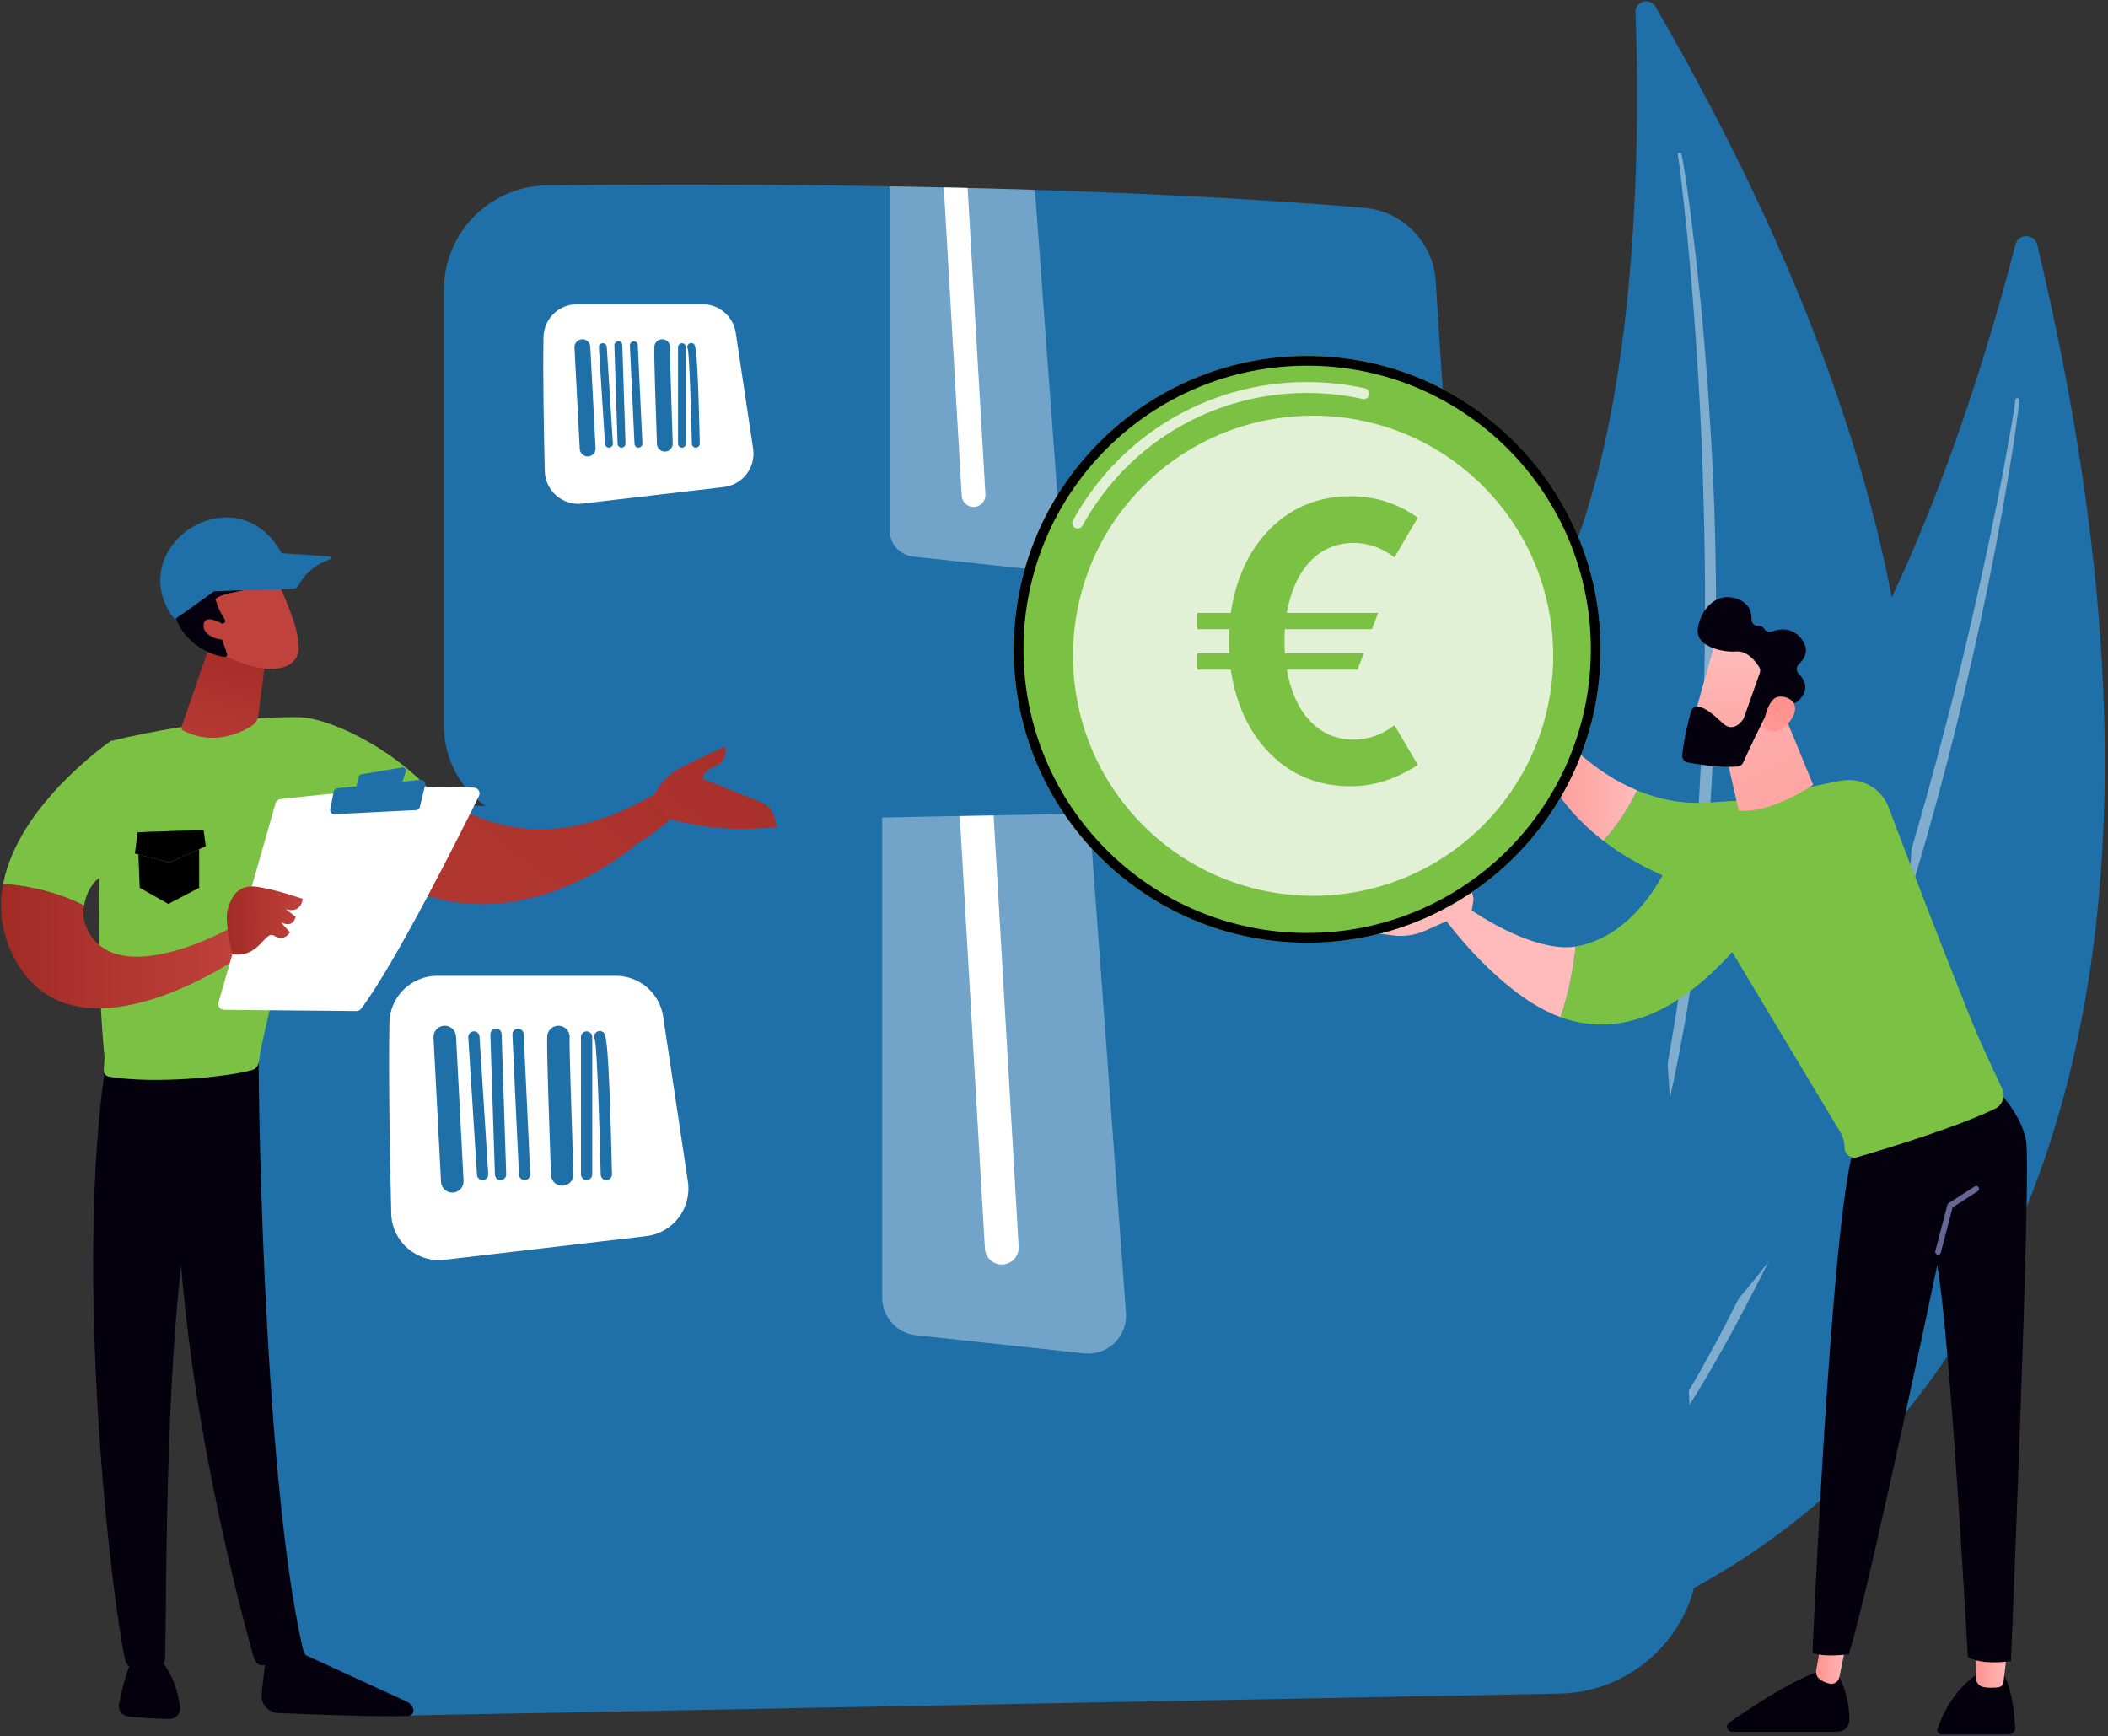 <svg width="601" height="495" viewBox="0 0 601 495" fill="none" xmlns="http://www.w3.org/2000/svg">
<rect x="0" y="0" width="601" height="495" fill="#333333" stroke="none"/>
<path d="M580.816 69.78C580.042 66.546 575.437 66.499 574.611 69.72C566.626 100.862 543.13 181.867 505.147 225.428C443.302 296.355 403.646 410.158 445.581 467.694C445.581 467.694 665.117 422.165 580.816 69.78Z" fill="#1F6FA9"/>
<path opacity="0.43" d="M575.703 114.075C575.648 115.089 575.521 115.92 575.425 116.821L575.082 119.469L574.338 124.752C573.819 128.27 573.245 131.778 572.671 135.287C571.499 142.299 570.239 149.297 568.915 156.283C566.242 170.249 563.191 184.142 559.931 197.986C556.691 211.835 553.063 225.594 549.145 239.27C545.216 252.942 541.091 266.564 536.521 280.043C527.435 307.014 516.873 333.516 504.481 359.166C498.151 371.923 491.484 384.521 484.101 396.705C476.633 408.832 468.646 420.648 459.833 431.828C459.641 432.071 459.289 432.113 459.046 431.921C458.808 431.734 458.763 431.394 458.939 431.152L458.943 431.146C467.285 419.674 474.995 407.775 482.105 395.522C489.251 383.288 495.678 370.65 501.767 357.863C507.851 345.069 513.418 332.032 518.687 318.879C523.952 305.72 528.67 292.351 533.311 278.958C542.483 252.126 550.217 224.814 557.194 197.318C560.654 183.561 563.837 169.732 566.774 155.85C568.253 148.912 569.669 141.959 570.998 134.99L572.91 124.521L573.812 119.28L574.233 116.657C574.357 115.796 574.505 114.872 574.583 114.114L574.596 113.989C574.627 113.683 574.899 113.461 575.205 113.492C575.501 113.522 575.719 113.781 575.703 114.075Z" fill="white"/>
<path d="M471.996 1.912C470.405 -0.843 466.168 0.37 466.29 3.549C467.462 34.287 468.013 114.982 445.065 165.291C407.699 247.206 402.378 362.387 456.53 403.711C456.53 403.711 645.436 302.069 471.996 1.912Z" fill="#1F6FA9"/>
<path opacity="0.43" d="M479.401 43.923C479.627 44.87 479.738 45.666 479.895 46.518L480.304 49.041L481.065 54.089C481.549 57.456 481.98 60.83 482.412 64.204C483.251 70.955 484.007 77.715 484.7 84.483C486.061 98.021 487.054 111.593 487.843 125.178C488.652 138.763 489.08 152.37 489.218 165.981C489.345 179.592 489.279 193.209 488.766 206.818C487.791 234.031 485.333 261.217 480.964 288.121C478.638 301.546 475.959 314.919 472.51 328.107C468.966 341.265 464.862 354.279 459.825 366.935C459.714 367.215 459.396 367.352 459.116 367.24C458.843 367.132 458.706 366.827 458.802 366.552L458.805 366.545C463.32 353.748 467.142 340.732 470.317 327.556C473.53 314.388 475.974 301.044 478.068 287.658C480.155 274.266 481.703 260.792 482.946 247.293C484.185 233.791 484.862 220.243 485.466 206.696C486.559 179.588 486.2 152.433 485.102 125.315C484.523 111.755 483.671 98.205 482.579 84.674C482.045 77.907 481.448 71.145 480.767 64.391L479.667 54.27L479.065 49.217L478.737 46.697C478.616 45.873 478.5 44.985 478.365 44.27L478.342 44.15C478.286 43.856 478.48 43.573 478.774 43.517C479.058 43.463 479.334 43.645 479.401 43.923Z" fill="white"/>
<path d="M70.594 449.457V272.413C70.594 249.152 89.287 230.225 112.547 229.972C182.355 229.212 326.329 229.174 444.132 239.101C460.207 240.456 472.711 253.632 473.294 269.753L484.304 440.919C485.122 463.559 467.223 482.474 444.572 482.904L111.14 489.241C88.872 489.664 70.594 471.729 70.594 449.457Z" fill="#1F6FA9"/>
<path d="M111.026 291.57C110.73 306.634 111.177 330.536 111.543 345.979C111.733 354.013 118.787 360.136 126.769 359.2L184.218 352.467C191.872 351.57 197.264 344.517 196.121 336.896L189.07 289.854C188.068 283.175 182.331 278.234 175.579 278.234H124.666C117.247 278.234 111.172 284.152 111.026 291.57Z" fill="white"/>
<path opacity="0.37" d="M261.161 380.721L309.084 385.891C315.79 386.615 321.512 381.084 321.018 374.357L310.541 231.8C290.451 231.163 270.636 230.699 251.516 230.372V369.978C251.516 375.497 255.674 380.129 261.161 380.721Z" fill="white"/>
<path d="M280.803 356.012C280.95 358.577 283.075 360.554 285.61 360.554C285.705 360.554 285.799 360.551 285.893 360.544C288.551 360.391 290.582 358.112 290.425 355.454L283.199 231.035C279.959 230.955 276.745 230.883 273.531 230.812L280.803 356.012Z" fill="white"/>
<path d="M137.593 336.475C136.751 336.475 136.042 335.823 135.989 334.969L133.503 295.781C133.447 294.896 134.118 294.133 135.006 294.076C135.939 294.004 136.654 294.695 136.711 295.58L139.196 334.768C139.253 335.653 138.581 336.416 137.693 336.472C137.658 336.476 137.624 336.475 137.593 336.475Z" fill="#1F6FA9"/>
<path d="M142.709 336.476C141.846 336.476 141.13 335.792 141.102 334.923L139.8 294.984C139.772 294.096 140.468 293.352 141.353 293.324C142.376 293.274 142.982 293.992 143.013 294.877L144.316 334.816C144.344 335.704 143.647 336.448 142.762 336.476C142.762 336.476 142.725 336.476 142.709 336.476Z" fill="#1F6FA9"/>
<path d="M149.57 336.476C148.717 336.476 148.007 335.807 147.967 334.944C147.653 328.379 146.09 295.592 146.09 294.93C146.09 294.042 146.809 293.323 147.697 293.323C148.578 293.323 149.297 294.036 149.304 294.915C149.322 295.787 150.537 321.377 151.174 334.794C151.218 335.678 150.534 336.431 149.646 336.472C149.621 336.476 149.595 336.476 149.57 336.476Z" fill="#1F6FA9"/>
<path d="M160.28 338.083C158.557 338.083 157.132 336.717 157.073 334.982C155.714 296.287 155.952 295.414 156.109 294.836C156.574 293.12 158.356 292.113 160.054 292.58C161.627 293.01 162.609 294.536 162.395 296.108C162.292 298.433 163.01 320.948 163.494 334.756C163.556 336.529 162.169 338.02 160.396 338.08C160.358 338.083 160.318 338.083 160.28 338.083Z" fill="#1F6FA9"/>
<path d="M167.244 336.476C166.355 336.476 165.637 335.758 165.637 334.869V295.681C165.637 294.793 166.355 294.074 167.244 294.074C168.132 294.074 168.85 294.793 168.85 295.681V334.869C168.85 335.758 168.132 336.476 167.244 336.476Z" fill="#1F6FA9"/>
<path d="M172.869 336.476C171.997 336.476 171.281 335.779 171.262 334.907C170.954 321.29 170.236 299.048 169.592 296.374C169.31 295.869 169.313 295.229 169.652 294.708C170.138 293.961 171.133 293.76 171.877 294.246C172.753 294.82 173.584 295.364 174.475 334.831C174.494 335.719 173.792 336.454 172.906 336.476L172.869 336.476Z" fill="#1F6FA9"/>
<path d="M128.947 340.044C127.249 340.044 125.831 338.714 125.739 336.997L123.596 295.847C123.505 294.074 124.867 292.564 126.64 292.47C128.322 292.351 129.923 293.741 130.017 295.514L132.161 336.664C132.252 338.438 130.89 339.947 129.117 340.041C129.06 340.044 129.003 340.044 128.947 340.044Z" fill="#1F6FA9"/>
<path d="M126.562 206.98V82.647C126.562 66.311 139.69 53.019 156.025 52.841C205.049 52.308 306.159 52.281 388.889 59.252C400.179 60.204 408.96 69.457 409.369 80.778L417.101 200.984C417.676 216.884 405.105 230.167 389.198 230.469L155.037 234.919C139.399 235.216 126.562 222.621 126.562 206.98Z" fill="#1F6FA9"/>
<path d="M154.957 96.099C154.748 106.679 155.062 123.465 155.319 134.31C155.453 139.952 160.407 144.252 166.012 143.595L206.358 138.866C211.732 138.236 215.519 133.283 214.717 127.931L209.765 94.894C209.061 90.204 205.032 86.734 200.29 86.734H164.535C159.325 86.734 155.059 90.89 154.957 96.099Z" fill="white"/>
<path opacity="0.37" d="M260.393 158.707L294.048 162.338C298.757 162.846 302.776 158.962 302.429 154.238L295.071 54.124C280.963 53.677 267.047 53.35 253.619 53.121V151.163C253.619 155.039 256.539 158.292 260.393 158.707Z" fill="white"/>
<path d="M274.188 141.355C274.292 143.156 275.784 144.545 277.565 144.545C277.631 144.545 277.697 144.542 277.763 144.538C279.63 144.43 281.056 142.83 280.946 140.963L275.871 53.587C273.596 53.531 271.339 53.48 269.082 53.43L274.188 141.355Z" fill="white"/>
<path d="M173.614 127.636C173.024 127.636 172.526 127.177 172.488 126.578L170.743 99.057C170.703 98.435 171.175 97.9 171.798 97.86C172.453 97.809 172.955 98.294 172.995 98.916L174.741 126.437C174.78 127.059 174.308 127.594 173.685 127.634C173.661 127.636 173.636 127.636 173.614 127.636Z" fill="#1F6FA9"/>
<path d="M177.206 127.636C176.6 127.636 176.097 127.155 176.077 126.545L175.163 98.497C175.143 97.873 175.632 97.351 176.253 97.331C176.972 97.296 177.397 97.8 177.419 98.422L178.334 126.47C178.354 127.093 177.865 127.616 177.243 127.635C177.243 127.635 177.217 127.636 177.206 127.636Z" fill="#1F6FA9"/>
<path d="M182.025 127.636C181.425 127.636 180.927 127.167 180.898 126.561C180.678 121.95 179.58 98.925 179.58 98.46C179.58 97.836 180.085 97.331 180.709 97.331C181.328 97.331 181.833 97.831 181.837 98.449C181.85 99.061 182.703 117.033 183.151 126.455C183.181 127.076 182.701 127.605 182.077 127.634C182.06 127.636 182.042 127.636 182.025 127.636Z" fill="#1F6FA9"/>
<path d="M189.547 128.764C188.337 128.764 187.336 127.806 187.294 126.587C186.34 99.412 186.507 98.799 186.618 98.394C186.944 97.188 188.195 96.481 189.388 96.809C190.492 97.111 191.182 98.182 191.032 99.286C190.959 100.919 191.464 116.731 191.803 126.428C191.848 127.673 190.874 128.72 189.628 128.762C189.602 128.764 189.573 128.764 189.547 128.764Z" fill="#1F6FA9"/>
<path d="M194.437 127.636C193.813 127.636 193.309 127.131 193.309 126.507V98.986C193.309 98.362 193.813 97.857 194.437 97.857C195.061 97.857 195.565 98.362 195.565 98.986V126.507C195.565 127.131 195.061 127.636 194.437 127.636Z" fill="#1F6FA9"/>
<path d="M198.386 127.636C197.773 127.636 197.27 127.147 197.257 126.534C197.041 116.971 196.536 101.351 196.085 99.473C195.886 99.118 195.888 98.669 196.126 98.303C196.468 97.778 197.167 97.637 197.689 97.979C198.304 98.382 198.888 98.764 199.514 126.481C199.527 127.105 199.033 127.62 198.412 127.636L198.386 127.636Z" fill="#1F6FA9"/>
<path d="M167.542 130.142C166.35 130.142 165.353 129.207 165.29 128.002L163.784 99.103C163.72 97.858 164.677 96.798 165.922 96.732C167.103 96.648 168.227 97.624 168.293 98.87L169.799 127.768C169.863 129.013 168.907 130.073 167.661 130.14C167.621 130.142 167.582 130.142 167.542 130.142Z" fill="#1F6FA9"/>
<path d="M196.391 221.073L188.159 225.503C178.286 231.514 169.451 234.69 161.501 235.883C136.677 239.608 120.498 223.945 108.441 214.443C92.524 201.899 80.137 208.002 80.137 208.002L97.112 240.4C122.462 264.301 148.454 258.993 164.84 251.248C175.271 246.318 181.811 240.4 181.811 240.4C200.46 229.28 196.391 221.073 196.391 221.073Z" fill="url(#paint0_linear_119_1747)"/>
<path d="M220.642 232.674C220.11 230.907 218.804 229.478 217.092 228.789L200.385 222.071C200.385 222.071 200.133 219.928 203.915 218.472C207.698 217.016 206.813 212.78 206.813 212.78C206.813 212.78 201.646 215.137 194.081 218.876C189.755 221.014 187.328 224.789 186.041 227.63L190.342 233.286C200.639 236.379 211.058 236.971 221.566 235.744L220.642 232.674Z" fill="url(#paint1_linear_119_1747)"/>
<path d="M76.488 468.797C76.488 468.797 75.217 475.996 74.593 483.123C74.349 485.908 76.497 488.327 79.29 488.443C88.781 488.839 109.082 489.607 116.367 489.282C117.462 489.233 118.178 488.112 117.772 487.093C117.433 486.24 116.778 485.55 115.943 485.166L82.409 469.754L76.488 468.797Z" fill="#04000E"/>
<path d="M75.445 464.566L76.467 473.178C76.467 473.178 82.341 475.912 86.353 472.833L83.92 463.236L75.445 464.566Z" fill="url(#paint2_linear_119_1747)"/>
<path d="M73.807 296.988C73.365 299.32 74.599 419.121 86.354 470.219C86.546 471.053 87.762 472.689 87.342 473.407C86.322 475.152 78.811 474.662 74.574 474.809C73.263 474.855 72.558 473.315 72.188 472.01C68.828 460.155 52.726 400.755 50.625 344.013C48.278 280.608 50.625 341.854 50.625 341.854L49.582 301.684L73.807 296.988Z" fill="#04000E"/>
<path d="M37.913 472.553C37.913 472.553 35.888 476.187 33.928 485.845C33.575 487.589 34.793 489.259 36.564 489.433C39.698 489.741 44.523 490.137 48.387 490.111C50.169 490.099 51.559 488.547 51.344 486.779C50.916 483.253 49.583 477.47 45.463 472.962L37.913 472.553Z" fill="#04000E"/>
<path d="M36.137 461.477L38.524 474.5C38.524 474.5 40.885 476.256 45.555 474.983L44.415 460.971L36.137 461.477Z" fill="url(#paint3_linear_119_1747)"/>
<path d="M30.397 301.662C20.783 362.227 31.772 456 35.718 473.444C35.959 474.512 36.785 475.33 37.822 475.509C39.584 475.814 42.483 476.063 45.342 475.196C46.327 474.898 47.019 473.97 47.059 472.901C47.589 458.797 46.636 372.218 55.594 338.001C56.048 336.267 57.063 334.755 58.466 333.713L73.209 321.698L73.483 295.791L30.397 301.662Z" fill="#04000E"/>
<path d="M85.485 204.496C60.146 204.078 32.186 211.15 32.186 211.15C25.96 247.479 28.46 287.741 29.756 301C30.022 303.718 28.568 306.595 31.264 307.031C44.522 309.173 65.362 306.993 71.838 305.112C74.204 304.424 73.802 301.904 74.305 299.492C78.653 278.639 91.085 232.646 91.085 232.646C97.112 240.399 105.616 251.248 118.187 254.135C111.781 246.709 124.069 231.136 122.757 225.55C111.392 212.78 93.3 204.626 85.485 204.496Z" fill="#7AC144"/>
<path d="M59.819 183.925L51.756 207.241C51.622 207.628 51.781 208.055 52.139 208.253C54.337 209.468 62.255 212.981 71.797 206.931C72.791 206.301 73.468 205.273 73.619 204.106L76.229 183.925H59.819Z" fill="url(#paint4_linear_119_1747)"/>
<path d="M77.359 162.333C77.359 162.333 86.213 178.999 85.078 185.731C83.943 192.463 72.971 191.98 63.389 186.512L56.693 168.517L77.359 162.333Z" fill="url(#paint5_linear_119_1747)"/>
<path d="M63.814 177.675C64.203 177.502 64.347 177.026 64.113 176.669C63.404 175.586 62.075 173.375 61.65 171.439C61.65 171.439 60.059 170.42 65.701 169.069C68.773 168.334 74.22 167.726 76.614 165.517C79.293 163.045 74.354 158.375 72.277 157.121C69.537 155.466 66.2 154.487 63.109 155.321C61.617 155.723 60.268 156.521 58.939 157.309C56.676 158.651 54.334 160.068 52.895 162.271C51.964 163.697 51.475 165.361 51.029 167.004C50.386 169.366 49.799 171.784 49.91 174.229C50.207 180.742 57.84 186.577 63.979 187.29C64.481 187.348 64.87 186.852 64.705 186.375L62.196 179.081C62.08 178.742 62.242 178.371 62.569 178.225L63.814 177.675Z" fill="#04000E"/>
<path d="M64.822 178.71C64.822 178.71 58.518 174.385 58.058 178.027C57.597 181.669 63.734 183.303 66.774 181.945L64.822 178.71Z" fill="url(#paint6_linear_119_1747)"/>
<path d="M80.587 158.245C67.653 133.813 34.129 156.008 49.731 176.59C61.331 168.877 74.439 157.411 80.587 158.245Z" fill="#1F6FA9"/>
<path d="M60.383 168.594L83.609 167.876C84.199 167.857 84.738 167.531 85.024 167.015C87.104 163.257 90.149 160.864 93.956 159.549C94.437 159.383 94.338 158.673 93.829 158.638L79.59 157.67C79.574 157.669 79.558 157.669 79.542 157.67C72.446 158.216 66.164 162.485 60.171 168.079C59.971 168.265 60.11 168.602 60.383 168.594Z" fill="#1F6FA9"/>
<path d="M35.057 248.133C49.239 232.211 47.802 219.954 31.795 211.13C31.795 211.13 5.262 229.158 0.898 252.016C5.912 252.385 15.035 253.689 23.964 258.198C25.926 247.405 35.057 248.133 35.057 248.133Z" fill="#7AC144"/>
<path d="M65.877 264.518C65.877 264.518 36.087 281.353 26.035 266.978C23.948 263.993 23.449 261.026 23.963 258.198C15.034 253.689 5.911 252.385 0.898 252.016C-0.418 258.906 0.278 266.235 4.327 273.643C21.934 305.851 69.819 271.863 69.819 271.863L65.877 264.518Z" fill="url(#paint7_linear_119_1747)"/>
<path d="M62.3 285.816L78.558 229.039C78.742 228.394 79.292 227.924 79.958 227.847C82.904 227.503 91.439 226.538 101.294 225.704C113.165 224.7 126.951 223.887 135.189 224.579C136.36 224.677 137.067 225.916 136.547 226.97C131.862 236.447 112.593 274.999 102.944 287.628C102.624 288.046 102.13 288.291 101.603 288.286L63.881 287.935C62.783 287.925 61.997 286.872 62.3 285.816Z" fill="white"/>
<path d="M102.98 220.782L114.768 218.818C115.396 218.713 115.91 219.313 115.711 219.917L114.544 223.453C114.442 223.761 114.174 223.984 113.852 224.027L102.509 225.542C101.923 225.62 101.439 225.087 101.574 224.511L102.296 221.423C102.374 221.091 102.644 220.838 102.98 220.782Z" fill="#1F6FA9"/>
<path d="M94.154 230.761L95.125 225.703C95.223 225.195 95.641 224.812 96.155 224.76L119.963 222.344C120.765 222.263 121.407 222.997 121.218 223.78L119.705 230.083C119.583 230.587 119.145 230.952 118.627 230.978L95.361 232.149C94.604 232.187 94.011 231.505 94.154 230.761Z" fill="#1F6FA9"/>
<path d="M66.227 272.099C66.227 272.099 63.962 262.786 64.875 259.482C65.789 256.178 67.559 251.93 73.459 252.874C79.359 253.818 86.319 256.303 86.319 256.303C86.319 256.303 85.967 260.607 81.483 259.218L84.264 261.37C84.264 261.37 83.866 264.816 80.079 262.975L82.665 265.828C82.665 265.828 81.038 268.658 78.251 266.843C75.465 265.028 74.129 273.22 66.227 272.099Z" fill="url(#paint8_linear_119_1747)"/>
<path d="M56.787 236.647C54.927 236.797 39.199 237.301 39.199 237.301L39.834 253.136L47.982 257.731L56.787 253.136V236.647Z" fill="#7AC144"/>
<path d="M56.787 236.647C54.927 236.797 39.199 237.301 39.199 237.301L39.834 253.136L47.982 257.731L56.787 253.136V236.647Z" fill="black" fillOpacity="0.1"/>
<path d="M58.035 236.647L39.233 237.301L38.465 243.376L48.25 245.918L58.651 241.283L58.035 236.647Z" fill="#7AC144"/>
<path d="M58.035 236.647L39.233 237.301L38.465 243.376L48.25 245.918L58.651 241.283L58.035 236.647Z" fill="black" fillOpacity="0.2"/>
<path d="M571.455 477.809C571.455 477.809 573.926 481.704 574.548 492.609C574.606 493.625 573.801 494.49 572.783 494.49H553.458C552.681 494.49 552.126 493.728 552.375 492.991C553.507 489.64 556.931 481.468 564.571 476.799L571.455 477.809Z" fill="#04000E"/>
<path d="M572.297 470.42L571.204 479.585C571.11 480.376 570.49 481.009 569.699 481.1C568.642 481.222 567.106 481.308 565.613 481.061C564.256 480.837 563.279 479.629 563.279 478.253V469.404L572.297 470.42Z" fill="url(#paint9_linear_119_1747)"/>
<path d="M523.643 476.799C523.643 476.799 527.342 482.548 527.263 490.44C527.244 492.299 525.688 493.779 523.829 493.779H493.816C492.41 493.779 491.84 491.973 492.99 491.166C498.669 487.177 509.832 479.727 517.906 476.799H523.643Z" fill="#04000E"/>
<path d="M526.734 466.901L524.403 478.22C524.142 479.486 522.904 480.337 521.642 480.056C520.875 479.885 519.97 479.557 519.003 478.952C518.085 478.378 517.619 477.285 517.807 476.218L520.218 462.505L526.734 466.901Z" fill="url(#paint10_linear_119_1747)"/>
<path d="M568.013 309.527C568.013 309.527 576.12 316.674 577.645 325.272C579.171 333.871 573.323 473.622 573.323 473.622C573.323 473.622 565.217 474.97 561.038 472.438C561.038 472.438 556.083 381.741 552.315 360.783C552.315 360.783 532.559 454.734 527.085 471.709C527.085 471.709 519.276 472.659 516.758 471.173C516.758 471.173 521.933 349.387 528.435 327.735L568.013 309.527Z" fill="#04000E"/>
<path d="M552.55 357.767C552.482 357.767 552.414 357.76 552.344 357.741C551.909 357.628 551.649 357.184 551.763 356.748L555.207 343.541C555.258 343.343 555.382 343.173 555.554 343.062L562.993 338.289C563.367 338.048 563.872 338.154 564.117 338.535C564.359 338.913 564.249 339.416 563.872 339.658L556.699 344.26L553.336 357.16C553.242 357.525 552.911 357.767 552.55 357.767Z" fill="#666694"/>
<path d="M488.019 228.777C522.144 225.944 531.063 233.006 531.063 233.006L514.664 258.895C514.664 258.895 481.133 258.233 457.107 239.715C461.604 234.872 464.727 229.521 466.73 225.354C472.925 227.928 480.06 229.438 488.019 228.777Z" fill="#7AC144"/>
<path d="M434.581 178.687C434.627 177.593 436.109 177.296 436.574 178.287L440.928 187.579C441.769 189.374 442.039 191.384 441.701 193.338L440.173 198.746C439.717 201.383 440.406 204.085 442.077 206.176C446.078 211.178 454.599 220.313 466.73 225.353C464.727 229.52 461.604 234.872 457.108 239.715C448.292 232.92 440.754 223.725 436.624 211.272C434.645 210.664 433.323 208.801 433.402 206.732L434.581 178.687Z" fill="url(#paint11_linear_119_1747)"/>
<path d="M476.788 243.787C488.801 230.842 511.683 224.994 524.931 222.591C530.735 221.539 536.456 224.769 538.513 230.297C544.475 246.324 560.69 288.019 563.832 295.185C566.411 301.064 569.103 306.806 570.814 310.396C571.836 312.54 570.943 315.107 568.803 316.138C557.656 321.511 537.6 327.589 529.469 329.961C527.68 330.482 525.899 329.139 525.899 327.276C525.899 325.697 525.47 324.146 524.657 322.791L493.863 271.474C474.669 292.756 457.86 294.702 444.947 290.044C447.118 283.334 448.539 276.612 449.221 269.877C468.297 266.608 476.788 243.787 476.788 243.787Z" fill="#7AC144"/>
<path d="M412.318 262.54L418.555 258.895C429.7 266.549 441.592 271.183 449.219 269.876C448.537 276.611 447.117 283.334 444.945 290.044C427.934 283.907 412.318 262.54 412.318 262.54Z" fill="url(#paint12_linear_119_1747)"/>
<path d="M382.703 263.852C386.581 261.742 398.088 259.927 398.088 259.927C398.088 259.927 411.316 252.188 415.124 250.665C418.286 249.399 419.647 254.129 420.018 255.769C420.093 256.103 420.128 256.309 420.128 256.309L419.639 259.455L406.276 265.394C403.416 266.665 400.26 267.123 397.156 266.716L382.888 264.85C382.659 264.82 382.475 264.646 382.433 264.418C382.391 264.191 382.5 263.963 382.703 263.852Z" fill="url(#paint13_linear_119_1747)"/>
<path d="M506.709 198.817L516.942 223.788C516.942 223.788 505.184 231.927 495.724 231.152L490.617 208.699L506.709 198.817Z" fill="url(#paint14_linear_119_1747)"/>
<path d="M489.422 181.794C489.188 182.126 482.02 208.024 482.02 208.024L496.894 211.803L507.335 188.267C507.335 188.267 493.346 176.235 489.422 181.794Z" fill="url(#paint15_linear_119_1747)"/>
<path d="M501.733 191.843L497.207 204.663C497.149 204.827 497.071 204.979 496.971 205.122C496.356 205.995 494.023 208.842 491.255 206.277C488.744 203.95 486.417 201.863 484.269 201.484C483.304 201.314 482.369 201.903 482.108 202.847C481.458 205.2 480.089 210.53 479.607 215.342C479.509 216.318 480.183 217.201 481.148 217.384C484.053 217.936 490.212 218.928 495.355 218.565C496.051 218.516 496.665 218.098 496.955 217.463C498.372 214.366 502.714 204.971 504.329 202.54C505.845 200.258 509.561 200.322 511.119 200.46C511.63 200.505 512.132 200.341 512.518 200.003C513.881 198.807 516.476 195.757 512.826 192.104C512.062 191.34 512.083 190.107 512.87 189.366C514.437 187.893 516.114 185.279 513.502 182.037C510.848 178.742 507.344 179.267 505.197 180.05C504.329 180.367 503.382 180 502.911 179.206C502.642 178.753 502.173 178.411 501.361 178.481C500.266 178.575 499.346 177.661 499.365 176.563C499.403 174.452 498.648 171.785 494.986 170.646C488.488 168.623 484.436 174.901 484.035 179.585C483.634 184.269 490.803 186.061 495.018 185.745C498.224 185.505 500.604 188.682 501.56 190.218C501.863 190.705 501.924 191.302 501.733 191.843Z" fill="#04000E"/>
<path d="M502.635 207.191C502.635 207.191 503.684 199.059 507.067 198.661C510.45 198.262 513.742 201.043 510.379 205.607C506.196 211.284 502.635 207.191 502.635 207.191Z" fill="url(#paint16_linear_119_1747)"/>
<path d="M372.679 268.803C418.883 268.803 456.339 231.347 456.339 185.143C456.339 138.939 418.883 101.483 372.679 101.483C326.475 101.483 289.02 138.939 289.02 185.143C289.02 231.347 326.475 268.803 372.679 268.803Z" fill="#7AC144"/>
<path d="M372.679 268.803C418.883 268.803 456.339 231.347 456.339 185.143C456.339 138.939 418.883 101.483 372.679 101.483C326.475 101.483 289.02 138.939 289.02 185.143C289.02 231.347 326.475 268.803 372.679 268.803Z" fill="black" fillOpacity="0.2"/>
<path d="M372.681 266.021C417.349 266.021 453.559 229.811 453.559 185.143C453.559 140.475 417.349 104.265 372.681 104.265C328.013 104.265 291.803 140.475 291.803 185.143C291.803 229.811 328.013 266.021 372.681 266.021Z" fill="#7AC144"/>
<path opacity="0.78" d="M307.199 150.692C306.964 150.683 306.727 150.622 306.507 150.5C305.755 150.085 305.482 149.14 305.897 148.39C319.881 123.027 346.535 107.926 375.457 108.981C380.073 109.149 384.68 109.733 389.15 110.719C389.988 110.903 390.518 111.731 390.334 112.57C390.149 113.408 389.321 113.947 388.482 113.752C384.194 112.808 379.773 112.248 375.344 112.086C347.601 111.074 322.033 125.56 308.617 149.889C308.325 150.42 307.767 150.713 307.199 150.692Z" fill="white"/>
<path opacity="0.78" d="M422.775 235.372C449.507 208.64 449.507 165.298 422.774 138.565C396.042 111.833 352.7 111.833 325.968 138.565C299.235 165.298 299.235 208.64 325.968 235.372C352.7 262.105 396.042 262.105 422.775 235.372Z" fill="white"/>
<path d="M385.933 210.887C390.034 210.887 393.913 209.557 397.571 206.786L404.221 218.092C397.904 222.193 391.586 224.188 385.046 224.188C375.957 224.188 368.309 221.084 362.213 214.988C356.117 208.892 352.348 200.8 350.907 190.936H341.375V186.28H350.464C350.353 184.84 350.353 180.849 350.464 179.408H341.375V174.753H350.907C352.348 164.888 356.117 156.797 362.213 150.701C368.309 144.605 375.957 141.501 385.046 141.501C392.029 141.501 398.458 143.496 404.221 147.597L397.571 158.903C393.913 156.132 390.034 154.802 385.933 154.802C375.735 154.802 368.974 162.671 366.868 174.753H392.916L391.142 179.408H366.314C366.203 180.849 366.203 184.84 366.314 186.28H388.815L387.041 190.936H366.868C368.974 203.017 375.735 210.887 385.933 210.887Z" fill="#7AC144"/>
<defs>
<linearGradient id="paint0_linear_119_1747" x1="213.604" y1="121.229" x2="11.202" y2="380.184" gradientUnits="userSpaceOnUse">
<stop stop-color="#A22B25"/>
<stop offset="1" stop-color="#C0423C"/>
</linearGradient>
<linearGradient id="paint1_linear_119_1747" x1="236.868" y1="188.898" x2="122.869" y2="334.75" gradientUnits="userSpaceOnUse">
<stop stop-color="#A22B25"/>
<stop offset="1" stop-color="#C0423C"/>
</linearGradient>
<linearGradient id="paint2_linear_119_1747" x1="75.445" y1="468.767" x2="86.353" y2="468.767" gradientUnits="userSpaceOnUse">
<stop stop-color="#FEBBBA"/>
<stop offset="1" stop-color="#FF928E"/>
</linearGradient>
<linearGradient id="paint3_linear_119_1747" x1="36.137" y1="468.208" x2="45.554" y2="468.208" gradientUnits="userSpaceOnUse">
<stop stop-color="#FEBBBA"/>
<stop offset="1" stop-color="#FF928E"/>
</linearGradient>
<linearGradient id="paint4_linear_119_1747" x1="68.29" y1="180.362" x2="57.534" y2="228.996" gradientUnits="userSpaceOnUse">
<stop stop-color="#A22B25"/>
<stop offset="1" stop-color="#C0423C"/>
</linearGradient>
<linearGradient id="paint5_linear_119_1747" x1="-114.418" y1="110.832" x2="-49.13" y2="133.414" gradientUnits="userSpaceOnUse">
<stop stop-color="#A22B25"/>
<stop offset="1" stop-color="#C0423C"/>
</linearGradient>
<linearGradient id="paint6_linear_119_1747" x1="-116.828" y1="117.8" x2="-51.54" y2="140.382" gradientUnits="userSpaceOnUse">
<stop stop-color="#A22B25"/>
<stop offset="1" stop-color="#C0423C"/>
</linearGradient>
<linearGradient id="paint7_linear_119_1747" x1="0.293" y1="269.763" x2="69.819" y2="269.763" gradientUnits="userSpaceOnUse">
<stop stop-color="#A22B25"/>
<stop offset="1" stop-color="#C0423C"/>
</linearGradient>
<linearGradient id="paint8_linear_119_1747" x1="64.658" y1="262.472" x2="86.319" y2="262.472" gradientUnits="userSpaceOnUse">
<stop stop-color="#A22B25"/>
<stop offset="1" stop-color="#C0423C"/>
</linearGradient>
<linearGradient id="paint9_linear_119_1747" x1="572.297" y1="475.312" x2="563.279" y2="475.312" gradientUnits="userSpaceOnUse">
<stop stop-color="#FEBBBA"/>
<stop offset="1" stop-color="#FF928E"/>
</linearGradient>
<linearGradient id="paint10_linear_119_1747" x1="526.734" y1="471.307" x2="517.766" y2="471.307" gradientUnits="userSpaceOnUse">
<stop stop-color="#FEBBBA"/>
<stop offset="1" stop-color="#FF928E"/>
</linearGradient>
<linearGradient id="paint11_linear_119_1747" x1="466.73" y1="208.699" x2="433.398" y2="208.699" gradientUnits="userSpaceOnUse">
<stop stop-color="#FEBBBA"/>
<stop offset="1" stop-color="#FF928E"/>
</linearGradient>
<linearGradient id="paint12_linear_119_1747" x1="5195" y1="3580.2" x2="5236.39" y2="3608.96" gradientUnits="userSpaceOnUse">
<stop stop-color="#FEBBBA"/>
<stop offset="1" stop-color="#FF928E"/>
</linearGradient>
<linearGradient id="paint13_linear_119_1747" x1="5190.45" y1="3586.73" x2="5231.84" y2="3615.49" gradientUnits="userSpaceOnUse">
<stop stop-color="#FEBBBA"/>
<stop offset="1" stop-color="#FF928E"/>
</linearGradient>
<linearGradient id="paint14_linear_119_1747" x1="472.28" y1="161.816" x2="542.031" y2="289.978" gradientUnits="userSpaceOnUse">
<stop stop-color="#FEBBBA"/>
<stop offset="1" stop-color="#FF928E"/>
</linearGradient>
<linearGradient id="paint15_linear_119_1747" x1="494.262" y1="185.428" x2="495.929" y2="236.523" gradientUnits="userSpaceOnUse">
<stop stop-color="#FEBBBA"/>
<stop offset="1" stop-color="#FF928E"/>
</linearGradient>
<linearGradient id="paint16_linear_119_1747" x1="512.524" y1="237.851" x2="506.953" y2="202.866" gradientUnits="userSpaceOnUse">
<stop stop-color="#FEBBBA"/>
<stop offset="1" stop-color="#FF928E"/>
</linearGradient>
</defs>
</svg>
